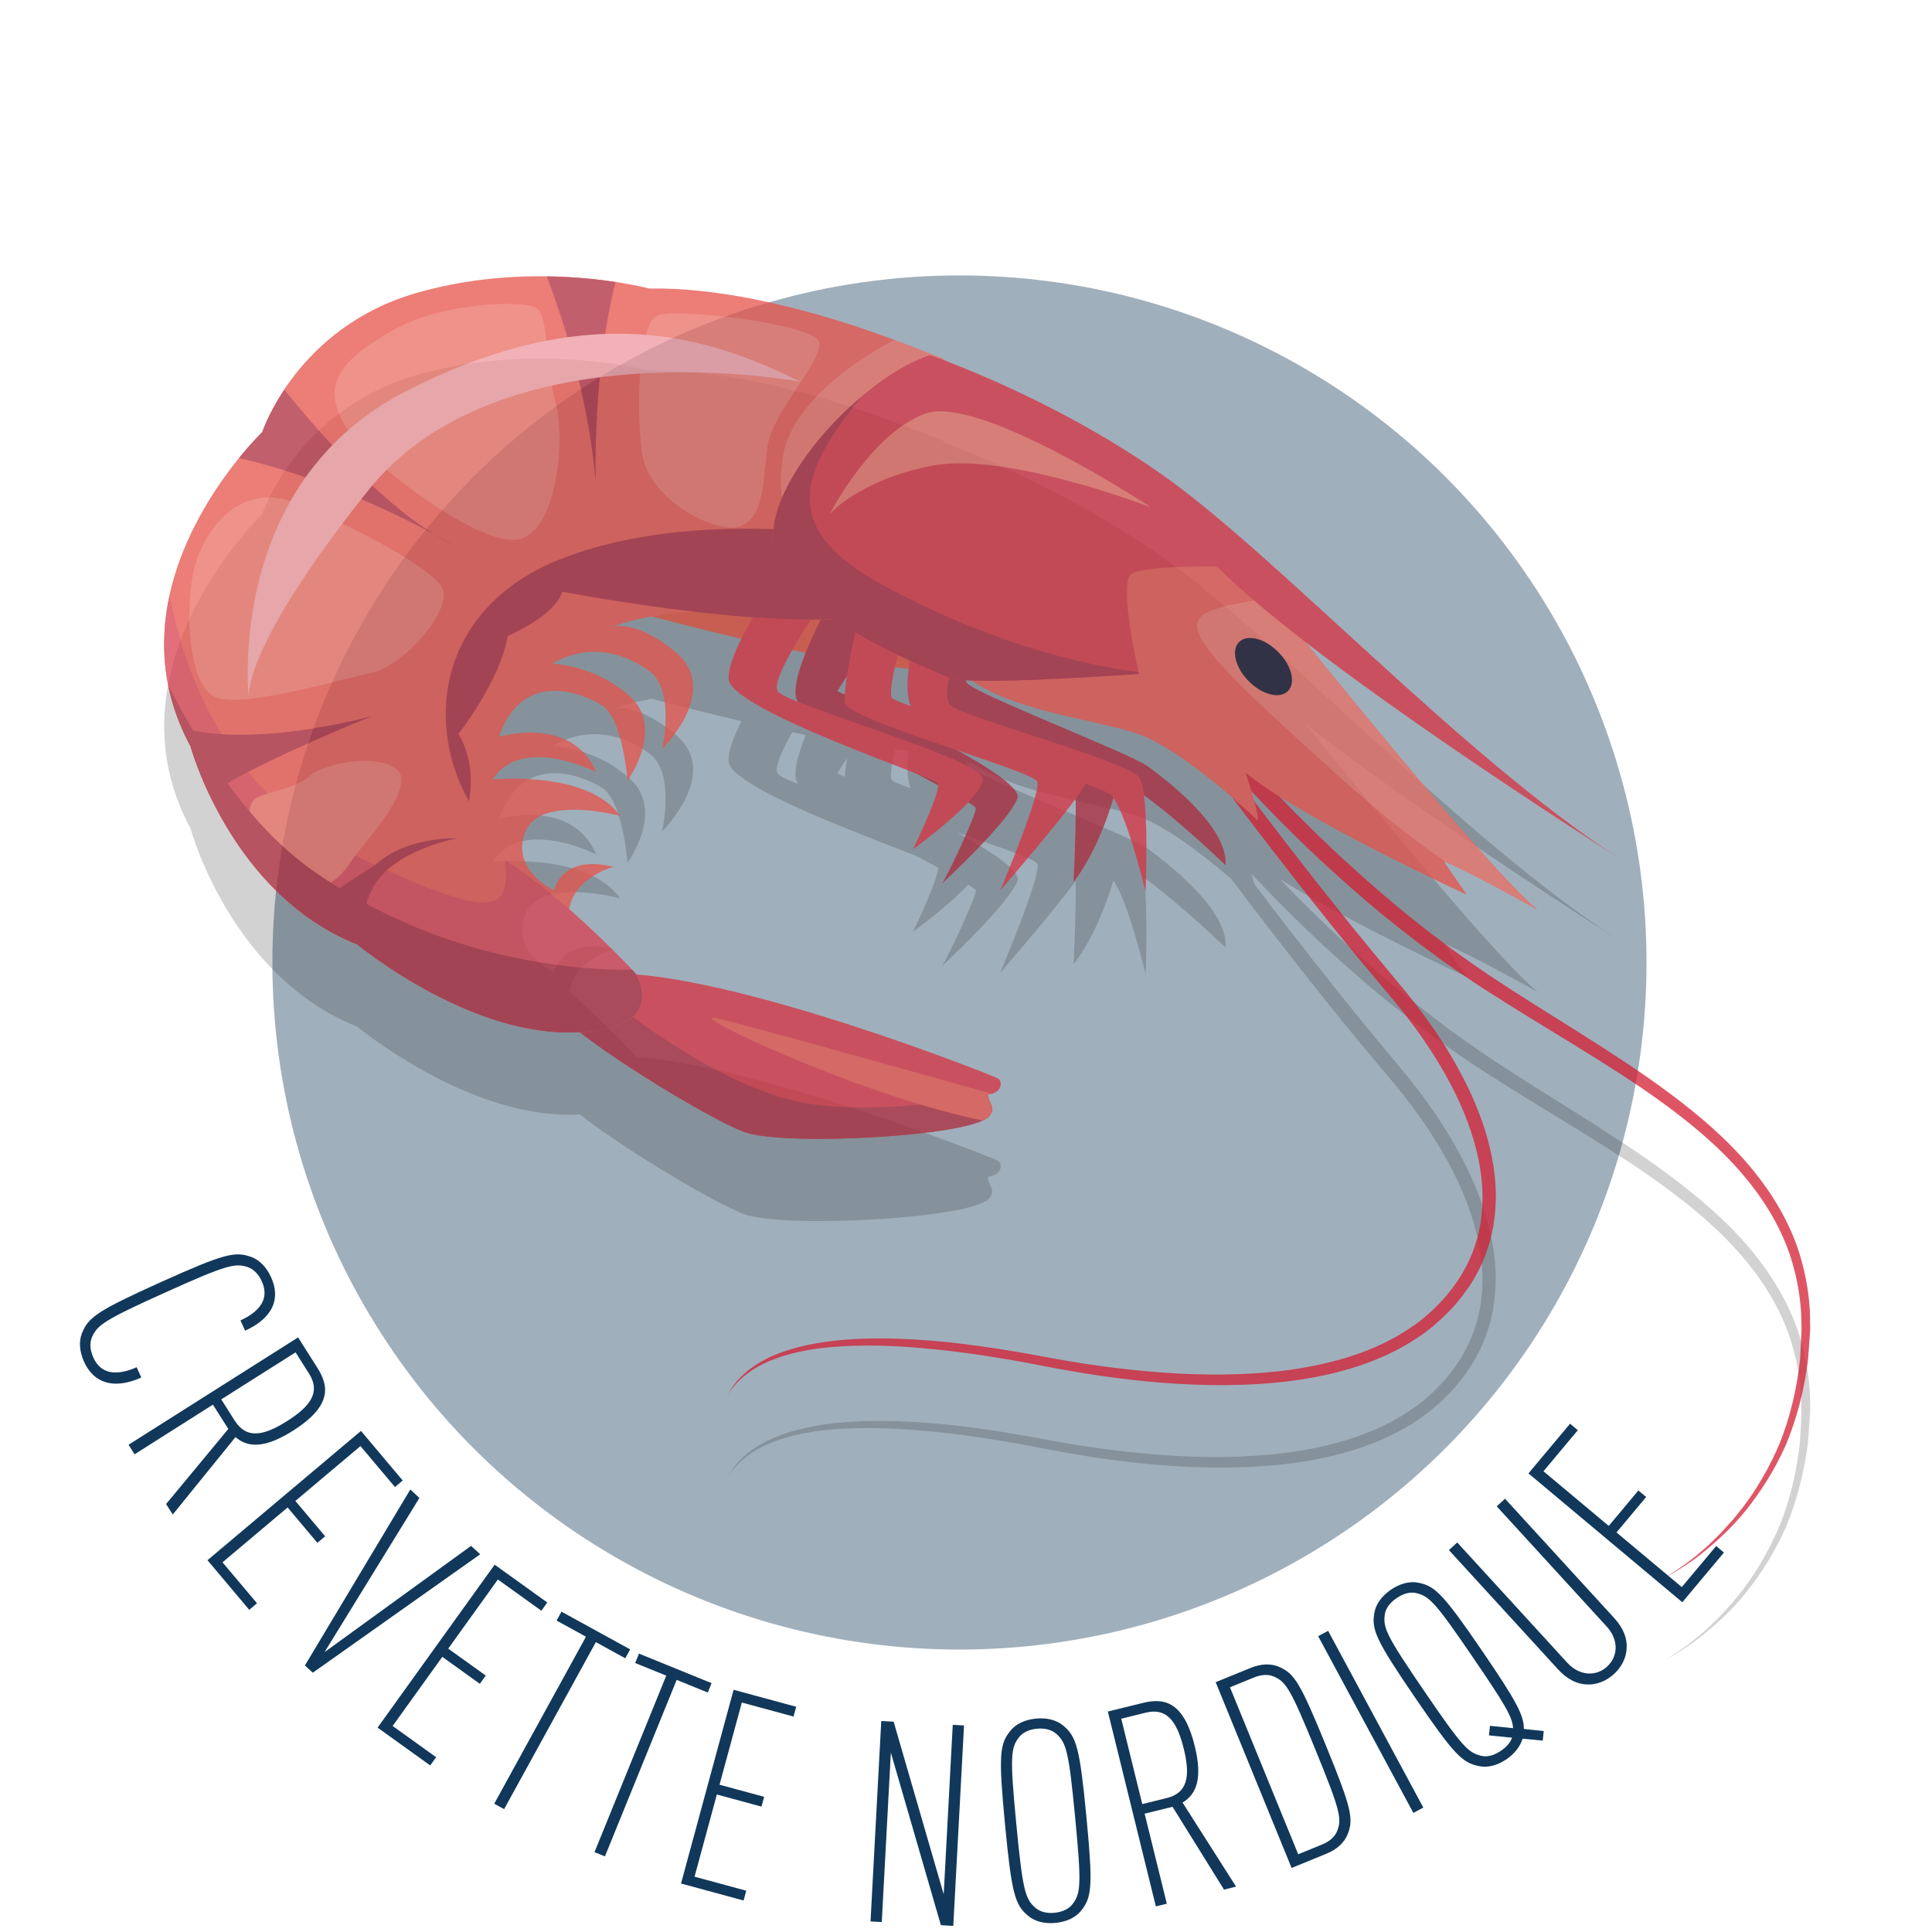 <?xml version="1.0" encoding="utf-8"?>
<!-- Generator: Adobe Illustrator 16.0.0, SVG Export Plug-In . SVG Version: 6.00 Build 0)  -->
<!DOCTYPE svg PUBLIC "-//W3C//DTD SVG 1.1//EN" "http://www.w3.org/Graphics/SVG/1.1/DTD/svg11.dtd">
<svg version="1.1" id="Calque_1" xmlns="http://www.w3.org/2000/svg" xmlns:xlink="http://www.w3.org/1999/xlink" x="0px" y="0px"
	 width="164.5px" height="164.5px" viewBox="0 0 164.5 164.5" enable-background="new 0 0 164.5 164.5" xml:space="preserve">
<g>
	<circle opacity="0.4" fill="#133959" enable-background="new    " cx="81.692" cy="81.952" r="58.5"/>
	<path opacity="0.2" fill="#1D1E1C" enable-background="new    " d="M154.125,119.709c-0.004-0.352-0.002-0.702-0.021-1.059
		c-0.078-1.418-0.309-2.863-0.707-4.289c-0.769-2.867-2.342-5.576-4.317-7.95c-1.979-2.379-4.375-4.425-6.872-6.29
		c-2.486-1.862-5.114-3.542-7.688-5.169c-2.58-1.623-5.133-3.194-7.526-4.786c-1.216-0.802-2.349-1.626-3.481-2.432
		c-1.103-0.84-2.191-1.633-3.216-2.482c-2.063-1.637-3.938-3.298-5.637-4.849c-1.712-1.55-3.209-3.044-4.535-4.368
		c-0.406-0.416-0.788-0.812-1.157-1.198c5.969,3.755,15.928,8.343,15.928,8.343l-1.967-2.842c0.075,0.029,0.166,0.068,0.252,0.104
		c0.004,0.003,0.01,0.006,0.014,0.009c2.291,0.952,7.729,4.009,7.729,4.009c-0.144-0.114-0.298-0.253-0.463-0.401
		c-0.051-0.045-0.104-0.095-0.151-0.142c-0.125-0.115-0.256-0.237-0.393-0.369c-0.061-0.057-0.117-0.114-0.18-0.173
		c-0.146-0.146-0.303-0.3-0.463-0.462c-0.053-0.052-0.103-0.103-0.152-0.156c-0.438-0.449-0.918-0.955-1.434-1.509
		c-0.047-0.053-0.1-0.108-0.146-0.161c-0.217-0.234-0.438-0.476-0.664-0.727c-0.058-0.061-0.108-0.122-0.166-0.183
		c-0.248-0.274-0.5-0.557-0.76-0.847c-0.026-0.031-0.056-0.061-0.081-0.092c-0.604-0.676-1.229-1.393-1.878-2.141
		c-0.022-0.027-0.048-0.054-0.069-0.081c-0.296-0.342-0.597-0.69-0.896-1.043c-0.043-0.048-0.084-0.096-0.125-0.144
		c-1.002-1.171-2.041-2.396-3.086-3.642c-0.004-0.004-0.008-0.009-0.014-0.014c-0.332-0.398-0.668-0.798-1.002-1.198
		c-0.037-0.045-0.074-0.091-0.111-0.136c-1.024-1.229-2.047-2.464-3.041-3.672c-0.086-0.105-0.172-0.209-0.258-0.314
		c-0.207-0.251-0.412-0.501-0.615-0.75c-0.146-0.179-0.291-0.357-0.438-0.534c-0.142-0.17-0.274-0.338-0.414-0.506
		c-0.972-1.188-1.896-2.328-2.75-3.381C122.018,70.062,137.758,80,137.758,80c-13.134-8.457-29.06-25.701-38.688-32.5
		c-7.369-5.208-15.113-8.452-18.339-9.686c-0.025-0.012-0.189-0.087-0.474-0.212c0.087-0.024,0.14-0.036,0.14-0.036
		s-3.068-1.188-4.233-1.619l-0.002,0.001c-5.051-1.888-13.451-4.509-20.904-4.383c0,0-1.492-0.397-3.908-0.701
		c-0.116-0.015-0.235-0.028-0.356-0.042c-0.301-0.035-0.612-0.068-0.938-0.099c-0.146-0.014-0.292-0.027-0.444-0.04
		c-0.357-0.03-0.729-0.055-1.111-0.078c-0.122-0.007-0.239-0.015-0.364-0.021c-0.466-0.024-0.948-0.039-1.445-0.048
		c-0.046-0.001-0.087-0.004-0.134-0.004v0.001c-3.253-0.047-7.122,0.262-11.102,1.411c-10.237,2.961-13.131,11.848-13.131,11.848
		s-8.53,8.148-8.342,18.388c0.001,0.07,0.004,0.141,0.006,0.212c0.014,0.441,0.043,0.886,0.09,1.334
		c0.008,0.076,0.013,0.151,0.022,0.228c0.061,0.513,0.141,1.03,0.25,1.551c0.005,0.027,0.014,0.054,0.02,0.082
		c0.1,0.465,0.225,0.933,0.367,1.402c0.046,0.152,0.098,0.305,0.149,0.458c0.036,0.107,0.066,0.213,0.104,0.32
		c0.02,0.056,0.035,0.112,0.055,0.169c0.074,0.203,0.165,0.407,0.247,0.611c0.062,0.155,0.122,0.309,0.189,0.463
		c0.034,0.078,0.061,0.155,0.096,0.233c0.195,0.432,0.41,0.865,0.646,1.299c0,0,3.396,12.586,14.203,16.876
		c0,0,0.195,0.16,0.527,0.414l0.183,0.145l-0.001-0.006c2.267,1.715,9.774,6.932,17.239,6.938c0.357,0,0.688-0.013,1.007-0.026
		c2.777,2.292,11.312,7.562,14.105,8.538c3.323,1.156,19.084,0.367,20.703-1.353c0.086-0.092,0.148-0.18,0.194-0.262
		c0.021-0.039,0.028-0.076,0.042-0.113c0.016-0.043,0.038-0.088,0.045-0.129c0.006-0.025,0-0.056,0.002-0.082
		c0.002-0.049,0.006-0.102,0-0.146c-0.002-0.016-0.007-0.021-0.01-0.037c-0.064-0.338-0.324-0.646-0.352-1.031l0,0
		c0-0.021-0.008-0.045-0.008-0.065c0.117-0.019,0.213-0.037,0.312-0.067h-0.001c0.961-0.265,0.928-1.113,0.521-1.318
		c-0.771-0.383-20.042-7.988-30.772-8.838c-0.029-0.053-0.047-0.082-0.047-0.082s-2.458-2.666-5.621-5.443
		c0.213-2.429,3.477-3.69,3.812-3.612c-4.525-1.176-5.138,1.974-5.138,1.974s-3.704-1.695-2.459-4.938
		c1.246-3.246,8.084-1.396,8.084-1.396c-2.753-3.92-10.86-3.104-10.86-3.104c2.515-3.873,8.833-0.624,8.833-0.624
		c-2.079-4.882-8.281-3.011-8.281-3.011c1.983-5.739,6.983-3.774,8.763-2.678c1.783,1.097,2.183,6.396,2.183,6.396
		s3.198-4.391,0.242-7.116c-2.955-2.725-6.643-2.826-6.643-2.826c2.993-1.745,5.98-1.021,8.25,0.631
		c2.258,1.649,1.09,6.655,1.09,6.655c0.995-1.05,4.694-5.35,1.117-8.295c-3.335-2.749-5.191-2.172-5.418-2.085
		c0.939-0.411,2.229-0.711,3.435-0.925c2.291,0.604,4.915,1.267,7.621,1.898c-0.683,1.385-1.153,2.655-1.088,3.446
		c0.174,2.125,11.472,6.259,15.977,8.033c0.656,0.352,1.283,0.688,1.859,1c-0.001,1.07-2.139,5.451-2.139,5.451
		s2.964-2.149,4.704-4.004c0.407,0.252,0.642,0.429,0.645,0.503c0.029,0.585-2.458,5.84-2.887,6.426c0,0,5.735-5.29,6.437-7.276
		c0.28-0.799-2.135-2.423-5.126-4.083c3.512,1.193,6.678,2.263,6.822,2.676c0.328,0.935-3.02,8.91-3.166,9.26
		c0,0,4.472-5.151,6.419-7.813c0.058,2.566-0.179,7.106-0.179,7.106c1.908-2.5,2.994-5.782,3.395-7.161
		c1.249,1.739,2.742,7.977,2.742,7.977s0.236-5.396-0.143-8.225c3.291,2.408,6.949,5.969,6.949,5.969
		c0.27-3.282-5.173-7.364-6.639-8.434C96.242,71.173,82.852,66,82.34,65.161c-0.042-0.067-0.078-0.148-0.111-0.234
		c0.158,0.01,0.324,0.018,0.501,0.024c4.014,2.768,11.081,3.376,14.375,4.631c2.478,0.945,5.653,3.463,7.746,5.271
		c1.979,2.625,4.724,6.218,8.084,10.418c1.78,2.228,3.766,4.619,5.871,7.104c2.034,2.48,3.986,5.307,5.443,8.479
		c0.727,1.588,1.307,3.266,1.657,5.006c0.163,0.877,0.278,1.765,0.315,2.654c0.021,0.896-0.031,1.787-0.173,2.672
		c-0.291,1.77-0.969,3.479-2.008,4.979c-0.513,0.746-1.093,1.458-1.756,2.099l-0.241,0.245l-0.256,0.226l-0.527,0.473
		c-0.361,0.271-0.699,0.568-1.098,0.812c-3.04,2.104-6.742,3.127-10.385,3.646c-3.664,0.482-7.332,0.477-10.862,0.217
		c-3.536-0.252-6.933-0.756-10.13-1.361c-3.214-0.604-6.286-1.062-9.138-1.317c-2.851-0.242-5.489-0.289-7.812-0.106
		c-2.331,0.188-4.346,0.647-5.901,1.303c-1.563,0.646-2.593,1.531-3.182,2.199c-0.283,0.353-0.484,0.623-0.599,0.83
		c-0.115,0.192-0.176,0.295-0.176,0.295s0.066-0.099,0.196-0.281c0.126-0.196,0.353-0.452,0.65-0.771
		c0.613-0.636,1.677-1.435,3.229-1.979c1.537-0.577,3.523-0.938,5.815-1.051c2.292-0.131,4.896-0.026,7.714,0.269
		c2.823,0.28,5.865,0.757,9.062,1.377c3.207,0.637,6.637,1.173,10.205,1.459c3.567,0.274,7.295,0.326,11.062-0.146
		c1.875-0.242,3.757-0.627,5.592-1.219c1.83-0.599,3.636-1.396,5.244-2.504c0.415-0.261,0.808-0.586,1.192-0.884l0.541-0.468
		l0.283-0.252l0.26-0.26c0.713-0.676,1.344-1.435,1.902-2.236c1.133-1.604,1.889-3.479,2.219-5.396
		c0.16-0.954,0.227-1.93,0.209-2.891c-0.028-0.959-0.146-1.912-0.312-2.843c-0.356-1.854-0.965-3.616-1.706-5.275
		c-1.49-3.318-3.475-6.223-5.556-8.8c-2.099-2.515-4.062-4.873-5.826-7.104c-2.873-3.587-5.279-6.732-7.159-9.21
		c-0.076-0.29-0.166-0.588-0.252-0.876c0.75,0.8,1.604,1.688,2.564,2.664c1.349,1.337,2.871,2.84,4.606,4.394
		c1.722,1.564,3.642,3.222,5.752,4.862c1.041,0.842,2.158,1.643,3.283,2.479c1.155,0.796,2.338,1.638,3.556,2.414
		c2.454,1.589,5.02,3.127,7.61,4.722c2.588,1.597,5.206,3.226,7.685,5.032c2.477,1.81,4.834,3.779,6.778,6.066
		c1.938,2.271,3.472,4.848,4.245,7.586c0.395,1.357,0.632,2.744,0.723,4.105c0.023,0.35,0.023,0.686,0.036,1.021l0.007,0.492
		l-0.021,0.512c-0.035,0.682-0.067,1.354-0.104,2.021c-0.277,2.59-0.875,5.02-1.73,7.146c-0.896,2.111-1.983,3.934-3.111,5.425
		c-0.294,0.364-0.574,0.723-0.852,1.062c-0.295,0.324-0.579,0.639-0.854,0.936c-0.263,0.311-0.554,0.568-0.813,0.832
		c-0.271,0.257-0.521,0.518-0.78,0.727c-1.002,0.902-1.884,1.501-2.479,1.907c-0.604,0.396-0.945,0.573-0.945,0.573
		s0.354-0.159,0.973-0.532c0.617-0.377,1.526-0.946,2.564-1.815c1.045-0.863,2.281-1.978,3.469-3.461
		c1.184-1.486,2.363-3.294,3.324-5.438c0.914-2.161,1.58-4.633,1.916-7.315c0.054-0.668,0.099-1.333,0.146-2.021l0.037-0.512
		C154.137,120.039,154.13,119.893,154.125,119.709z M76.195,63.818c0.401,0.043,0.79,0.081,1.167,0.111
		c-0.142,1.238-0.147,2.438,0.181,3.194c0,0.001,0.001,0.002,0.002,0.003c-0.869-0.332-1.448-0.565-1.562-0.648
		C75.724,66.29,75.895,65.141,76.195,63.818z M67.456,62.346c0.382,0.08,0.765,0.16,1.144,0.236
		c-0.731,1.832-1.149,3.487-0.652,4.179c0,0,0.001,0.001,0.001,0.002c-0.942-0.382-1.58-0.694-1.726-0.898
		C65.902,65.41,66.548,63.955,67.456,62.346z M71.285,65.849c0,0,0.339-0.523,0.827-1.286c-0.095,0.608-0.161,1.148-0.185,1.575
		C71.521,65.954,71.285,65.849,71.285,65.849z"/>
	<g opacity="0.75">
		<g>
			<g>
				<path fill="#AE293C" d="M81.965,54.868c0,0-0.142,2.447,0.376,3.285c0.509,0.839,13.902,6.012,15.37,7.084
					c1.466,1.069,6.904,5.151,6.635,8.434c0,0-6.433-6.263-9.912-7.795c-3.479-1.53-14.148-5.061-14.998-5.899
					c-0.848-0.839-0.687-5.887-0.687-5.887L81.965,54.868z"/>
				<path fill="#AE293C" d="M94.979,67.289c0,0-1.099,4.577-3.574,7.822c0,0,0.412-7.884,0.021-8.748
					C91.422,66.363,93.09,66.026,94.979,67.289"/>
				<path fill="#D73240" d="M53.133,82.909c0,0-2.343,0.101-2.554,1.394c0,0-2.332,1.561-2.077,2.649
					c0.251,1.09,11.668,8.31,14.986,9.466c3.323,1.156,19.084,0.367,20.702-1.352c0.707-0.748-0.082-1.174-0.084-1.871
					c1.289-0.146,1.281-1.16,0.832-1.387C84.143,91.414,63.61,83.311,53.133,82.909"/>
				<path fill="#AE293C" d="M50.58,84.303c0.005-0.088,0.054-0.154,0.088-0.229c1.967,1.648,8.942,7.225,15.814,9.353
					c5.081,1.577,12.679,0.701,17.633-0.163c0.044,0.654,0.759,1.076,0.076,1.805c-1.618,1.722-17.379,2.511-20.706,1.354
					c-3.318-1.153-14.735-8.376-14.986-9.466C48.248,85.861,50.58,84.303,50.58,84.303z"/>
				<path fill="#D31D32" d="M102.438,62.379c0,0,1.114,1.534,3.104,4.193c1.999,2.65,4.86,6.435,8.419,10.878
					c1.766,2.23,3.729,4.59,5.826,7.104c2.081,2.573,4.062,5.479,5.556,8.799c0.741,1.66,1.349,3.424,1.706,5.273
					c0.168,0.934,0.282,1.882,0.312,2.844c0.016,0.963-0.049,1.936-0.207,2.891c-0.331,1.92-1.086,3.793-2.219,5.396
					c-0.562,0.806-1.192,1.562-1.904,2.237l-0.26,0.258l-0.283,0.252l-0.54,0.471c-0.392,0.297-0.78,0.623-1.195,0.881
					c-1.612,1.108-3.414,1.906-5.244,2.504c-1.835,0.593-3.717,0.977-5.592,1.22c-3.763,0.476-7.49,0.424-11.058,0.147
					c-3.571-0.287-6.998-0.824-10.207-1.459c-3.197-0.623-6.239-1.099-9.062-1.379c-2.817-0.297-5.422-0.396-7.714-0.269
					c-2.292,0.112-4.278,0.476-5.815,1.051c-1.552,0.55-2.615,1.347-3.229,1.979c-0.297,0.314-0.523,0.574-0.65,0.771
					c-0.129,0.187-0.196,0.281-0.196,0.281s0.061-0.104,0.176-0.294c0.114-0.208,0.315-0.479,0.599-0.831
					c0.589-0.667,1.619-1.558,3.182-2.2c1.555-0.65,3.57-1.109,5.901-1.301c2.323-0.184,4.961-0.139,7.812,0.104
					c2.852,0.258,5.923,0.717,9.138,1.319c3.199,0.606,6.593,1.11,10.13,1.362c3.53,0.26,7.198,0.269,10.863-0.217
					c3.641-0.52,7.344-1.537,10.384-3.646c0.396-0.244,0.733-0.54,1.097-0.812l0.528-0.474l0.256-0.224l0.241-0.246
					c0.663-0.641,1.244-1.354,1.756-2.1c1.039-1.5,1.715-3.209,2.008-4.979c0.141-0.887,0.194-1.777,0.17-2.672
					c-0.037-0.896-0.148-1.777-0.312-2.654c-0.354-1.742-0.936-3.418-1.657-5.007c-1.457-3.173-3.405-5.995-5.442-8.479
					c-2.106-2.481-4.088-4.875-5.871-7.104c-3.565-4.455-6.443-8.24-8.443-10.896c-2.002-2.665-3.127-4.203-3.127-4.203
					L102.438,62.379z"/>
				<path fill="#D31D32" d="M104.029,62.326c0,0,0.951,1.184,2.764,3.178c0.895,1.003,2.02,2.193,3.325,3.531
					c1.327,1.324,2.823,2.818,4.534,4.368c1.699,1.551,3.572,3.212,5.638,4.849c1.022,0.85,2.112,1.644,3.215,2.482
					c1.136,0.806,2.269,1.63,3.483,2.432c2.396,1.592,4.947,3.163,7.527,4.786c2.569,1.627,5.196,3.307,7.688,5.169
					c2.497,1.865,4.893,3.911,6.872,6.29c1.979,2.374,3.553,5.083,4.321,7.95c0.396,1.426,0.627,2.871,0.705,4.289
					c0.021,0.354,0.02,0.707,0.021,1.059c0.005,0.184,0.012,0.33,0.007,0.541l-0.037,0.512c-0.05,0.688-0.095,1.35-0.146,2.021
					c-0.336,2.685-1.002,5.152-1.916,7.312c-0.961,2.146-2.146,3.948-3.323,5.438c-1.188,1.481-2.424,2.598-3.47,3.462
					c-1.039,0.869-1.946,1.438-2.563,1.814c-0.616,0.373-0.973,0.53-0.973,0.53s0.342-0.176,0.944-0.571
					c0.601-0.408,1.479-1.006,2.48-1.908c0.259-0.209,0.509-0.469,0.779-0.725c0.265-0.266,0.556-0.523,0.814-0.832
					c0.271-0.298,0.561-0.609,0.854-0.936c0.275-0.34,0.559-0.694,0.853-1.062c1.128-1.49,2.22-3.312,3.111-5.426
					c0.856-2.131,1.452-4.559,1.731-7.146c0.031-0.662,0.063-1.338,0.103-2.021l0.022-0.511l-0.008-0.494
					c-0.013-0.34-0.013-0.676-0.035-1.021c-0.092-1.361-0.328-2.75-0.724-4.106c-0.772-2.735-2.306-5.313-4.245-7.585
					c-1.943-2.288-4.306-4.262-6.777-6.066c-2.479-1.81-5.098-3.438-7.686-5.033c-2.596-1.592-5.154-3.133-7.609-4.722
					c-1.219-0.776-2.397-1.62-3.557-2.415c-1.125-0.839-2.242-1.639-3.281-2.479c-2.111-1.64-4.031-3.297-5.754-4.861
					c-1.734-1.554-3.262-3.057-4.607-4.394c-1.33-1.352-2.467-2.544-3.387-3.551c-1.84-2.004-2.834-3.229-2.834-3.229
					L104.029,62.326z"/>
				<path fill="#E6524A" d="M105.99,48.24c0,0,20.002,25.195,24.923,29.219c0,0-5.888-3.313-7.992-4.121l1.968,2.841
					c0,0-14.184-6.53-18.84-10.386c0,0,1.262,3.72,1.016,4.051c0,0-5.92-5.729-9.955-7.27c-4.041-1.537-13.729-2.101-16.542-6.852
					C77.741,50.972,98.047,43.251,105.99,48.24"/>
				<path fill="#EA6E63" d="M107.445,51.003c0.223-0.041,0.479-0.022,0.722-0.04c5.31,6.618,18.819,23.287,22.746,26.496
					c0,0-5.437-3.057-7.728-4.009c-2.574-1.767-5.519-4.052-8.906-7.096C98.566,52.234,99.68,52.443,107.445,51.003z"/>
				<path fill="#DE4C38" d="M47.874,50.377c0,0,28.122,8.305,34.227,6.358c6.094-1.944-23.128-8.742-23.128-8.742L47.874,50.377z"/>
				<path fill="#AE293C" d="M72.208,48.501c0,0-5.641,9.335-4.26,11.259c1.376,1.928,15.116,8.477,15.137,9.055
					c0.03,0.585-2.458,5.84-2.887,6.426c0,0,5.735-5.29,6.437-7.276c0.697-1.992-15.349-9.116-15.349-9.116s4.465-6.891,4.656-7.618
					C76.14,50.502,72.208,48.501,72.208,48.501"/>
				<path fill="#D73240" d="M67.475,47.307c0,0-5.65,7.895-5.435,10.525c0.215,2.623,17.386,8.311,17.796,8.836
					c0.405,0.52-2.1,5.648-2.1,5.648s5.946-4.304,5.939-5.988c-0.004-1.688-16.623-6.299-17.452-7.464
					c-0.831-1.173,4.762-8.993,4.762-8.993L67.475,47.307z"/>
				<path fill="#D73240" d="M73.586,50.561c0,0-1.925,7.782-1.644,9.283c0.285,1.491,16.063,5.78,16.387,6.715
					c0.328,0.935-3.021,8.91-3.166,9.261c0,0,7.017-8.081,7.303-9.233c0.281-1.154-15.824-6.626-16.483-7.107
					c-0.659-0.479,1.451-7.16,1.451-7.16L73.586,50.561z"/>
				<path fill="#D73240" d="M78.356,52.229c0,0-1.749,5.742-0.813,7.896c0.94,2.154,15.602,6.604,16.898,7.441
					c1.301,0.836,3.099,8.36,3.099,8.36s0.366-8.34-0.538-9.717c-0.909-1.37-14.996-5.141-16.062-6.142
					c-1.059-1.004,1.098-6.271,1.098-6.271L78.356,52.229z"/>
				<path fill="#E6524A" d="M58.844,52.052c0,0-4.49,0.352-6.797,1.371c0,0,1.875-0.865,5.443,2.075
					c3.577,2.945-0.123,7.245-1.117,8.295c0,0,1.168-5.006-1.09-6.655c-2.27-1.651-5.257-2.376-8.25-0.631
					c0,0,3.688,0.102,6.643,2.826c2.956,2.726-0.242,7.116-0.242,7.116s-0.4-5.299-2.183-6.396
					c-1.779-1.097-6.779-3.062-8.763,2.678c0,0,6.202-1.871,8.281,3.011c0,0-6.318-3.249-8.833,0.624c0,0,8.107-0.816,10.86,3.104
					c0,0-6.838-1.851-8.084,1.396c-1.245,3.243,2.459,4.938,2.459,4.938s0.612-3.146,5.138-1.971
					c-0.429-0.1-5.656,1.976-3.171,5.891c2.477,3.908-9.76,0.652-13.192-7.435c-3.432-8.084,0.353-16.656,3.918-20.006
					C43.426,48.938,54.312,46.667,58.844,52.052"/>
				<path fill="#E6524A" d="M80.744,30.819c0,0-13.895-6.45-25.484-6.254c0,0-9.56-2.578-19.802,0.379
					c-10.237,2.961-13.131,11.848-13.131,11.848s-13.596,12.97-6.1,26.75c0,0,3.396,12.586,14.203,16.876
					c0,0,9.018,7.482,17.947,7.488c8.926,0.003,5.741-5.018,5.741-5.018s-9.463-10.271-15.167-11.521c0,0,2.503-4.816,0.083-8.873
					c0,0,3.543-4.508,4.206-8.357c0,0,3.997-1.654,4.633-3.762c0,0,23.168,4.464,28.481,1.182
					C81.667,48.281,80.744,30.819,80.744,30.819"/>
				<path fill="#AE293C" d="M43.241,54.14c-0.663,3.85-4.206,8.357-4.206,8.357c1.161,1.944,1.184,4.057,0.902,5.737
					c-3.878-6.857-2.475-16.604,7.839-20.648c11.481-4.5,26.393-1.723,26.393-1.723c1.759,1.721,1.936,3.88,1.034,6.206
					c-6.876,2.248-27.329-1.692-27.329-1.692C47.238,52.485,43.241,54.14,43.241,54.14z"/>
				<path fill="#AE293C" d="M52.417,24.012c-1.956,7.518-1.698,16.871-1.698,16.871c-0.748-7.698-2.845-13.829-4.161-17.351
					C48.907,23.564,50.913,23.779,52.417,24.012z"/>
				<path fill="#D83F4F" d="M14.441,50.677c1.014,5.545,4.424,16.776,15.803,22.177c11.995,5.687,13.187,4.8,12.76,0.386
					c5.273,3.323,11.113,9.65,11.113,9.65s3.185,5.02-5.741,5.017c-8.929-0.007-17.947-7.488-17.947-7.488
					c-10.806-4.29-14.203-16.876-14.203-16.876C13.766,59.023,13.587,54.591,14.441,50.677z"/>
				<g>
					<path fill="#AE293C" d="M22.326,36.792c0,0,0.525-1.576,1.877-3.616c2.756,3.412,7.893,9.304,12.759,12.31
						c-3.041-1.631-9.762-4.951-16.619-6.48C21.489,37.594,22.326,36.792,22.326,36.792z"/>
					<path fill="#D73240" d="M36.962,45.487c1.066,0.569,1.693,0.941,1.693,0.941C38.1,46.164,37.528,45.84,36.962,45.487z"/>
				</g>
				<path fill="#AE293C" d="M38.951,71.37c0,0-3.913-0.131-6.426,1.822c-2.519,1.95-5.188,2.866-5.257,4.606l3.161,2.619
					l0.709,0.558c0,0-0.969-3.401,1.066-6.08C34.244,72.219,38.951,71.37,38.951,71.37"/>
				<path fill="#EA6E63" d="M76.165,28.947c0,0-8.792,4.244-9.552,10.198c-0.75,5.959,2.429,8.062,2.429,8.062
					s-2.571-3.953,2.487-9.916c5.058-5.963,8.869-6.726,8.869-6.726S77.33,29.378,76.165,28.947"/>
				<path fill="#D73240" d="M79.176,30.244c0,0,10.271,3.454,19.895,10.256c9.632,6.799,25.558,24.043,38.688,32.5
					c0,0-25.812-16.296-34.12-24.753c0,0-6.098-0.109-7.283,0.591c-1.188,0.708,0.621,8.538,0.621,8.538s-14.533,1.07-16.15,0.329
					C79.2,56.973,67.955,52.7,66.073,47.286C64.182,41.87,73.359,32.062,79.176,30.244"/>
				<path fill="#151128" d="M109.658,58.846c-0.694,0.691-2.188,0.312-3.332-0.845c-1.146-1.155-1.514-2.647-0.821-3.336
					c0.692-0.688,2.187-0.31,3.329,0.847C109.979,56.664,110.352,58.158,109.658,58.846"/>
				<path fill="#EA6E63" d="M30.375,37.604c-3.807-4.649-1.329-6.947,3.019-9.448c4.352-2.498,11.339-2.619,12.329-1.9
					c0.99,0.724,0.795,5.219,1.601,8.115c0.8,2.899,0.168,10.684-3.059,11.529C41.042,46.746,32.188,39.816,30.375,37.604"/>
				<path fill="#EA6E63" d="M54.649,38.496c-0.561-4.797-0.128-10.949,1.305-11.632c1.437-0.677,13.483,0.708,13.799,2.284
					c0.316,1.578-4.03,5.982-4.414,8.899c-0.381,2.921-0.238,5.717-2.132,6.691C61.317,45.715,55.137,42.631,54.649,38.496"/>
				<path fill="#EA6E63" d="M18.499,59.419c-2.724-0.871-2.772-8.653-1.797-11.611c0.979-2.959,3.863-6.913,8.707-4.894
					c4.837,2.012,11.558,5.499,12.295,7.253c0.74,1.759-3.211,6.478-6.022,7.101C28.866,57.897,20.953,60.204,18.499,59.419"/>
				<path fill="#EA6E63" d="M23.911,73.809c-3.13-3.154-3.029-5.435-1.992-5.931c1.035-0.493,3.378-0.799,4.372-1.762
					c0.985-0.963,5.317-2.054,7.363-0.71c2.047,1.349-2.513,6.219-3.409,7.447C29.352,74.079,27.548,77.476,23.911,73.809"/>
			</g>
			<path fill="#EE979E" d="M68.121,32.499c0,0-25.531-4.856-36.805,9.298C20.046,55.955,21.203,59.67,21.203,59.67
				s-2.232-18.42,13.446-26.404C50.33,25.282,60.487,28.714,68.121,32.499z"/>
			<path fill="#EA6E63" d="M98.012,43.202c0,0-14.566-9.604-19.183-7.993c-4.622,1.609-8.181,8.559-8.181,8.559
				s2.505-2.93,8.794-4.126C85.73,38.449,98.012,43.202,98.012,43.202z"/>
			<path fill="#AE293C" d="M31.709,60.956c-7.463,3.052-11.608,5.188-13.902,6.654c-1.116-2.362-1.581-4.068-1.581-4.068
				c-0.283-0.523-0.53-1.042-0.753-1.564C21.832,63.74,31.709,60.956,31.709,60.956z"/>
			<path fill="#E6524A" d="M60.944,86.689c2.285,0.483,18.201,4.953,23.476,6.438c-0.1,0.03-0.195,0.053-0.312,0.066
				c0.002,0.695,0.791,1.123,0.084,1.871c-0.107,0.115-0.293,0.227-0.525,0.338c-0.244-0.051-0.438-0.09-0.708-0.148
				C72.214,92.872,58.2,86.1,60.944,86.689z"/>
			<path fill="#AE293C" d="M16.227,63.542c-0.956-1.754-1.564-3.494-1.902-5.194c3.17,6.237,7.212,12.14,12.179,15.683
				c10.734,7.644,22.112,8.575,27.311,8.54c0.182,0.193,0.303,0.32,0.303,0.32s3.185,5.021-5.741,5.02
				c-8.929-0.01-17.947-7.49-17.947-7.49C19.623,76.128,16.227,63.542,16.227,63.542z"/>
			<path fill="#AE293C" d="M73.375,33.751c-5.122,6.357-7.296,11.145,1.833,16.087c10.323,5.586,18.812,7.029,21.731,7.38
				c0.021,0.093,0.035,0.157,0.035,0.157s-14.536,1.07-16.157,0.329c-1.625-0.732-12.87-5.005-14.752-10.419
				C64.754,43.507,68.819,37.601,73.375,33.751z"/>
		</g>
	</g>
	<path fill="none" d="M75.362,163.634c45.113,3.642,84.638-29.979,88.275-75.098c3.635-45.112-29.986-84.634-75.104-88.271
		C43.42-3.371,3.899,30.254,0.265,75.365C-3.375,120.479,30.248,160,75.362,163.634z"/>
	<g>
		<path fill="#11385A" d="M8.678,117.566c-0.623-0.272-1.149-0.799-1.525-1.629c-0.384-0.854-0.457-1.715-0.172-2.424
			c0.527-1.345,1.323-1.914,6.706-4.343c5.382-2.428,6.335-2.647,7.692-2.151c0.72,0.254,1.317,0.879,1.702,1.731
			c0.416,0.919,0.427,1.704,0.163,2.401c-0.371,0.932-1.258,1.646-2.374,2.15l-0.395-0.875c0.854-0.385,1.65-0.955,1.937-1.718
			c0.168-0.444,0.158-0.992-0.118-1.604c-0.286-0.635-0.711-1.049-1.208-1.219c-1.083-0.354-1.819-0.181-7.005,2.159
			c-5.186,2.338-5.805,2.776-6.255,3.821c-0.201,0.486-0.17,1.078,0.115,1.713c0.277,0.611,0.681,0.982,1.125,1.15
			c0.763,0.289,1.717,0.069,2.57-0.315l0.396,0.875C10.848,117.825,9.64,118.003,8.678,117.566z"/>
		<path fill="#11385A" d="M14.143,128.061l5.297-6.393l-1.31-2.068l-6.671,4.226l-0.513-0.812l14.435-9.142L27,116.427
			c0.898,1.419,1.463,3.163-2.044,5.384c-2.393,1.516-3.843,1.469-4.906,0.551l-5.341,6.592L14.143,128.061z M26.309,116.949
			l-1.143-1.805l-6.326,4.006l1.142,1.805c0.964,1.521,2.352,1.38,4.459,0.045C26.551,119.665,27.271,118.471,26.309,116.949z"/>
		<path fill="#11385A" d="M17.666,132.843l13.068-11.008l3.555,4.222l-0.66,0.557l-2.937-3.486l-5.543,4.669l2.536,3.011
			l-0.661,0.557l-2.536-3.012l-5.543,4.67l2.938,3.486l-0.661,0.559L17.666,132.843z"/>
		<path fill="#11385A" d="M26.63,142.424l-0.669-0.619l8.975-14.981l0.775,0.719l-8.079,13.129l12.479-9.051l0.775,0.718
			L26.63,142.424z"/>
		<path fill="#11385A" d="M32.149,147.098l9.968-13.873l4.482,3.219l-0.505,0.701l-3.702-2.658l-4.228,5.885l3.195,2.295
			l-0.504,0.702l-3.195-2.296l-4.229,5.886l3.703,2.659l-0.504,0.701L32.149,147.098z"/>
		<path fill="#11385A" d="M50.734,139.82l-7.811,14.218l-0.841-0.462l7.81-14.219l-2.502-1.373l0.416-0.76l5.848,3.213l-0.416,0.758
			L50.734,139.82z"/>
		<path fill="#11385A" d="M57.616,143.033l-6.109,15.029l-0.888-0.361l6.109-15.029l-2.646-1.074l0.324-0.801l6.183,2.514
			l-0.326,0.799L57.616,143.033z"/>
		<path fill="#11385A" d="M57.985,160.372l4.477-16.496l5.329,1.446l-0.227,0.834l-4.402-1.194l-1.898,6.997l3.799,1.029
			l-0.226,0.836l-3.8-1.031l-1.9,6.997l4.402,1.194l-0.226,0.834L57.985,160.372z"/>
		<path fill="#11385A" d="M80.113,163.921l-4.262-14.698l-0.772,14.43l-0.958-0.051l0.914-17.066l1.054,0.056l4.262,14.7
			l0.771-14.43l0.959,0.052l-0.914,17.065L80.113,163.921z"/>
		<path fill="#11385A" d="M92.062,162.671c-0.474,0.601-1.258,0.966-2.189,1.054c-0.932,0.09-1.771-0.119-2.352-0.617
			c-1.103-0.934-1.385-1.868-1.947-7.748c-0.564-5.879-0.465-6.854,0.441-7.977c0.473-0.601,1.256-0.965,2.188-1.054
			c0.933-0.09,1.771,0.119,2.351,0.618c1.102,0.932,1.385,1.867,1.948,7.746C93.066,160.573,92.968,161.547,92.062,162.671z
			 M89.945,147.633c-0.396-0.349-0.965-0.51-1.658-0.443c-0.691,0.066-1.223,0.334-1.543,0.752
			c-0.686,0.908-0.758,1.664-0.215,7.326c0.543,5.664,0.758,6.391,1.603,7.152c0.396,0.35,0.966,0.512,1.659,0.443
			c0.691-0.066,1.223-0.334,1.543-0.75c0.684-0.909,0.757-1.664,0.213-7.327C91.006,149.123,90.791,148.396,89.945,147.633z"/>
		<path fill="#11385A" d="M104.218,160.891l-4.382-7.052l-2.377,0.586l1.891,7.665l-0.934,0.229l-4.088-16.59l2.938-0.724
			c1.631-0.401,3.463-0.383,4.457,3.647c0.678,2.748,0.172,4.109-1.035,4.826l4.557,7.158L104.218,160.891z M97.541,145.828
			l-2.073,0.511l1.791,7.271l2.073-0.512c1.747-0.431,2.055-1.791,1.458-4.214C100.191,146.46,99.289,145.396,97.541,145.828z"/>
		<path fill="#11385A" d="M114.729,156.221c-0.289,0.688-0.914,1.256-1.779,1.609l-2.977,1.216l-6.465-15.817l2.979-1.217
			c0.865-0.354,1.707-0.388,2.396-0.099c1.325,0.573,1.808,1.312,4.013,6.709C115.102,154.021,115.271,154.884,114.729,156.221z
			 M108.443,142.741c-0.471-0.197-1.053-0.167-1.697,0.098l-2.021,0.825l5.811,14.218l2.021-0.825
			c0.645-0.264,1.082-0.649,1.279-1.119c0.446-1.063,0.275-1.797-1.83-6.951C109.9,143.831,109.508,143.188,108.443,142.741z"/>
		<path fill="#11385A" d="M120.342,154.361l-8.107-15.047l0.848-0.457l8.105,15.049L120.342,154.361z"/>
		<path fill="#11385A" d="M131.359,148.205l-1.713-0.166c-0.213,0.667-0.691,1.285-1.365,1.745
			c-0.773,0.528-1.609,0.751-2.356,0.592c-1.415-0.284-2.114-0.968-5.444-5.843s-3.713-5.776-3.463-7.197
			c0.125-0.754,0.637-1.451,1.408-1.979c0.773-0.528,1.609-0.752,2.356-0.594c1.415,0.283,2.114,0.969,5.444,5.844
			c2.856,4.182,3.535,5.433,3.522,6.604l1.692,0.181L131.359,148.205z M120.566,135.639c-0.515-0.113-1.078,0.038-1.652,0.432
			c-0.574,0.393-0.922,0.863-1.003,1.383c-0.167,1.161,0.14,1.822,3.36,6.54c3.222,4.717,3.729,5.243,4.869,5.511
			c0.514,0.112,1.077-0.039,1.652-0.434c0.477-0.323,0.805-0.693,0.953-1.115l-1.967-0.197l0.084-0.812l1.967,0.197
			c-0.044-0.957-0.717-2.067-3.396-5.992C122.213,136.432,121.708,135.904,120.566,135.639z"/>
		<path fill="#11385A" d="M138.502,140.346c-0.038,0.848-0.463,1.627-1.084,2.194c-0.619,0.565-1.432,0.92-2.281,0.884
			c-0.83-0.021-1.678-0.415-2.473-1.281l-9.297-10.162l0.709-0.647l9.361,10.231c1.053,1.149,2.461,1.195,3.397,0.338
			c0.938-0.858,1.019-2.264-0.035-3.414l-9.36-10.232l0.707-0.648l9.297,10.162C138.238,138.637,138.555,139.516,138.502,140.346z"
			/>
		<path fill="#11385A" d="M143.24,136.423l-13.1-10.971l3.543-4.231l0.662,0.553l-2.927,3.496l5.558,4.654l2.525-3.018l0.663,0.555
			l-2.528,3.018l5.559,4.653l2.928-3.495l0.661,0.555L143.24,136.423z"/>
	</g>
</g>
</svg>
